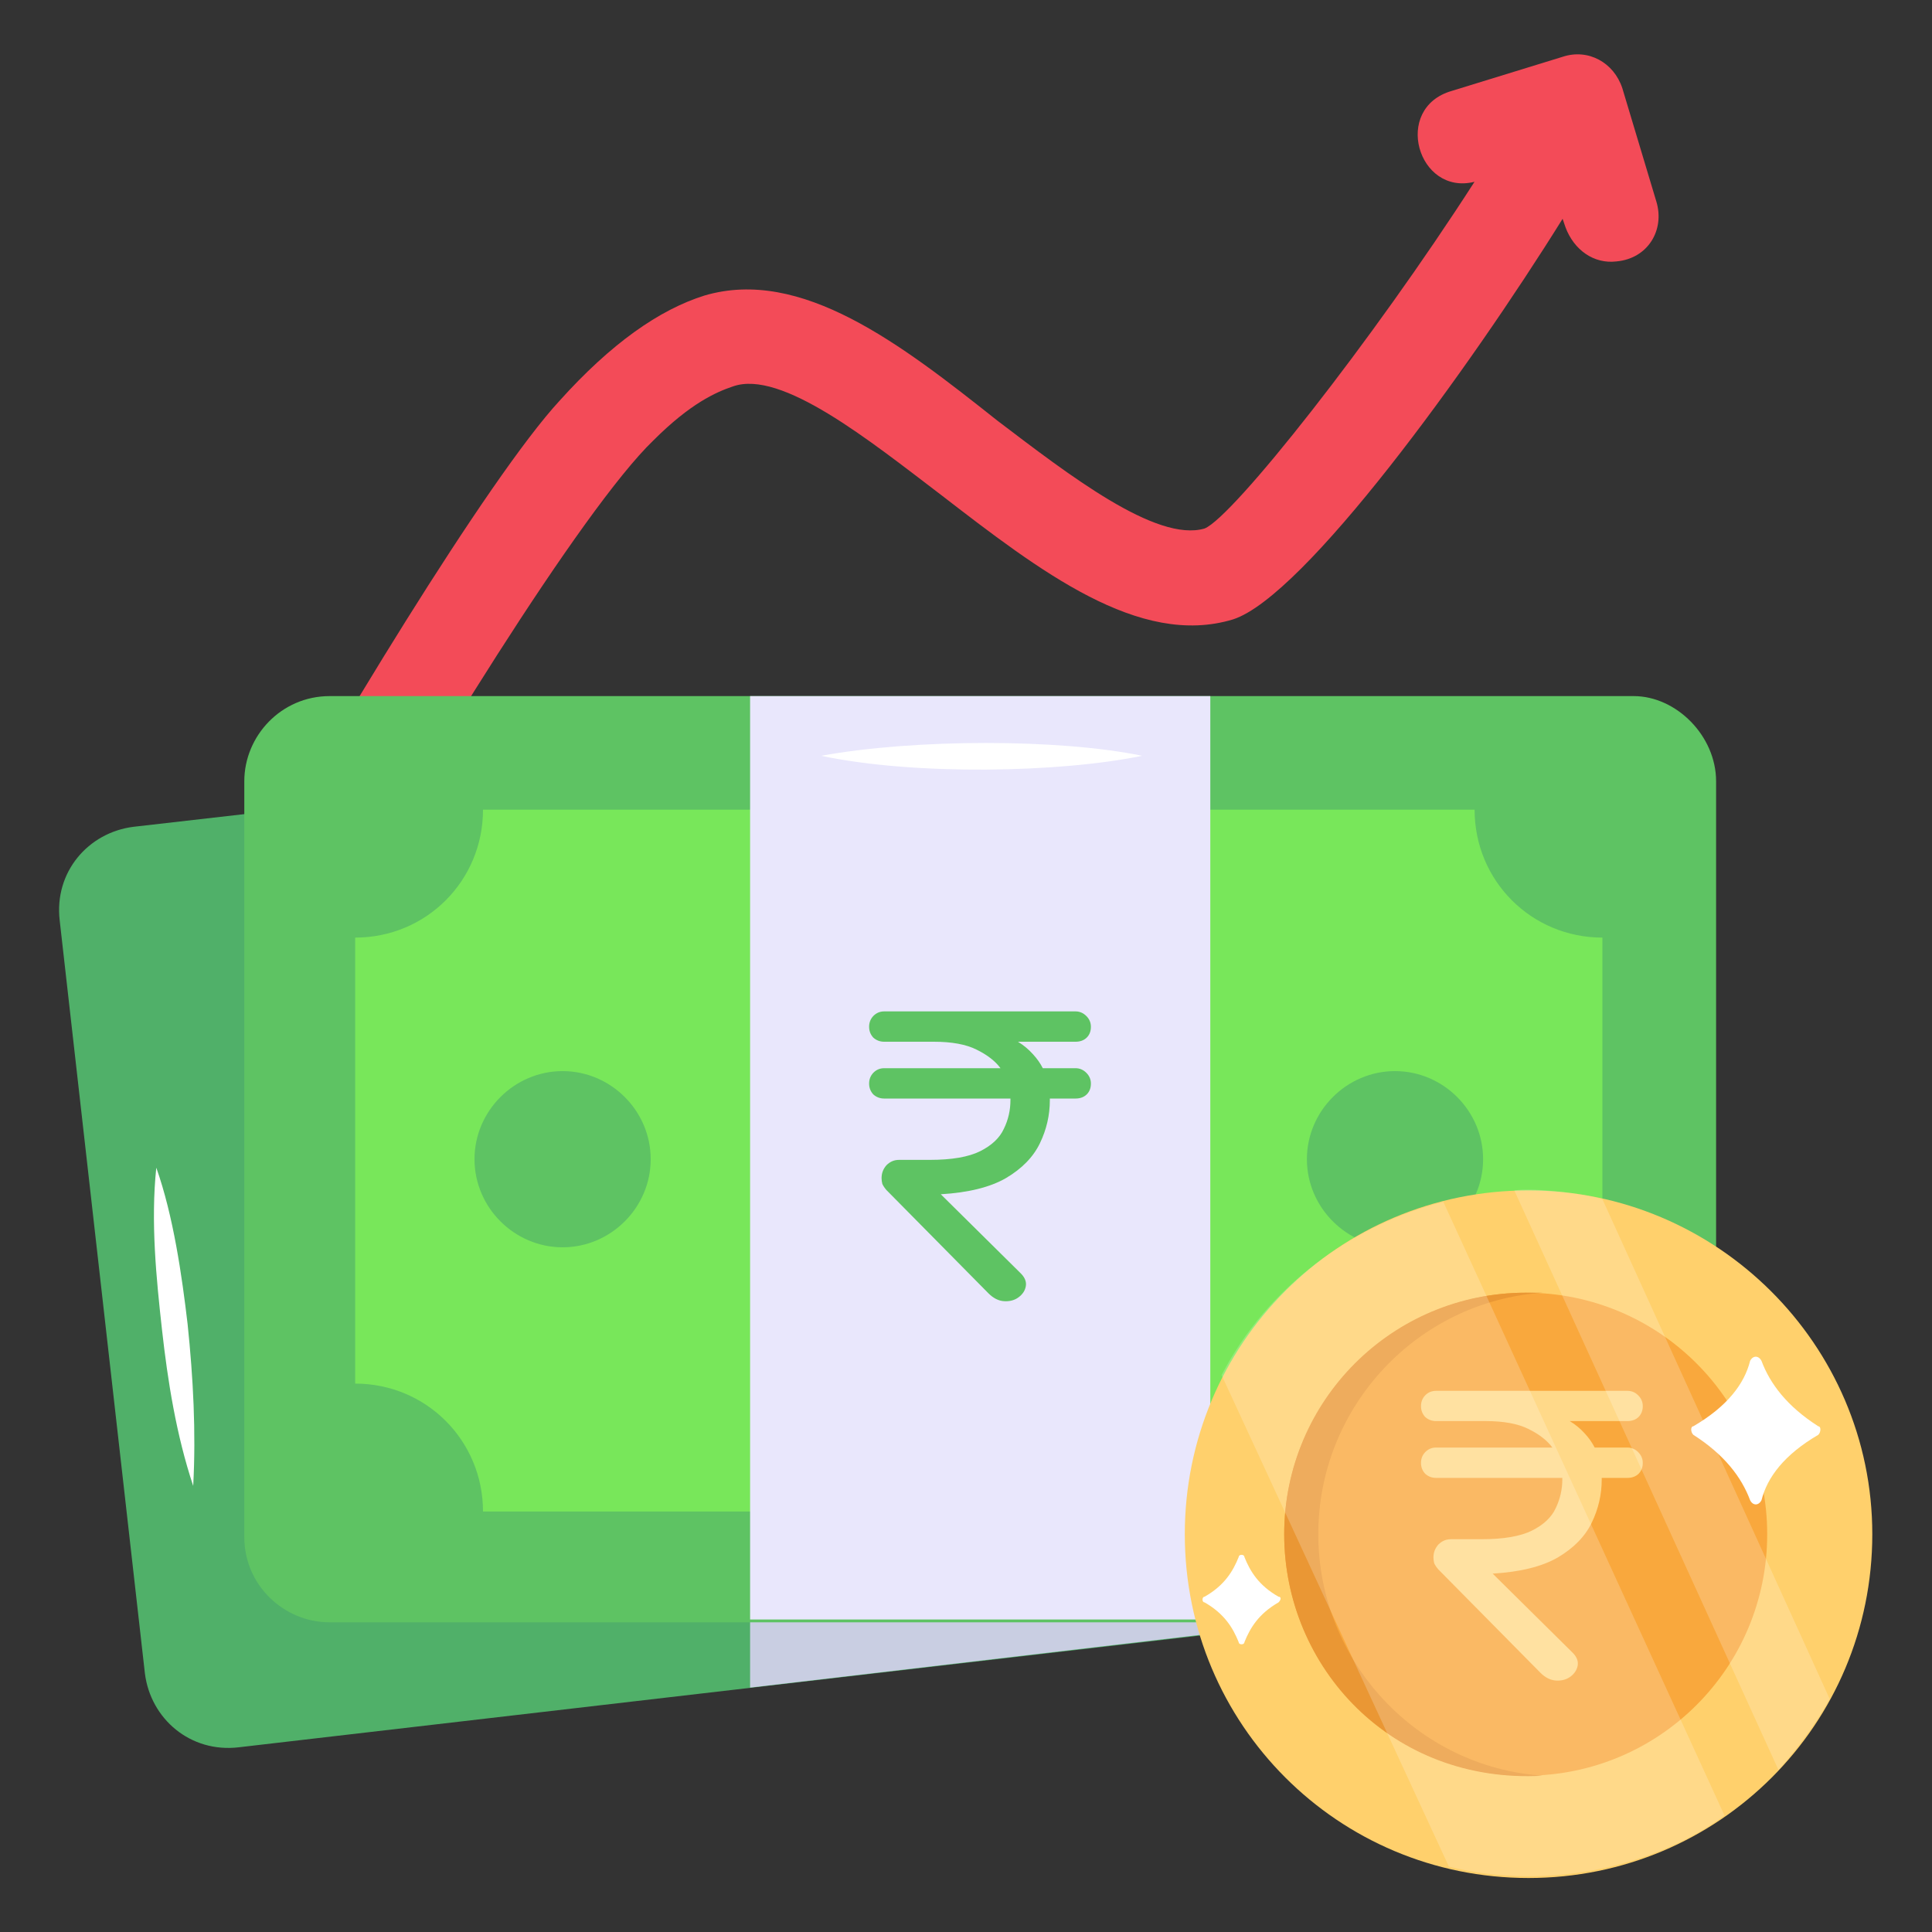 <?xml version="1.0" encoding="UTF-8"?>
<svg xmlns="http://www.w3.org/2000/svg" width="20" height="20" viewBox="0 0 20 20" fill="none">
  <rect x="0" y="0" width="20" height="20" fill="#333333" stroke="none"/>
  <g clip-path="url(#clip0_688_8142)">
    <path d="M16.735 2.706C16.5 2.735 16.294 2.588 16.206 2.353L16.176 2.265C15.206 3.823 13.5 6.176 12.764 6.412C11.794 6.706 10.764 5.912 9.735 5.118C9 4.559 8.088 3.823 7.588 4C7.412 4.059 7.147 4.176 6.764 4.559C6.029 5.265 4.323 8.029 3.353 9.794C3.029 10.353 2.176 9.882 2.5 9.323C3.382 7.706 5.059 4.941 5.794 4.147C6.323 3.559 6.823 3.206 7.294 3.059C8.294 2.765 9.323 3.559 10.323 4.353C11.059 4.912 11.97 5.618 12.47 5.471C12.764 5.353 14.206 3.529 15.264 1.882C14.676 2.029 14.412 1.118 15.029 0.941L16.176 0.588C16.441 0.5 16.706 0.647 16.794 0.912L17.147 2.088C17.235 2.382 17.059 2.676 16.735 2.706Z" fill="#F34B58"></path>
    <path d="M16.235 12.029H6.53V7.97L1.382 8.559C0.912 8.618 0.559 9.029 0.618 9.529L1.5 17.323C1.559 17.794 1.971 18.147 2.471 18.088L15.882 16.529C16.353 16.471 16.706 16.059 16.647 15.559L16.235 12.029Z" fill="#50B069"></path>
    <path d="M12.529 7.912V16.912L7.765 17.47V7.912H12.529Z" fill="#C9CEE2"></path>
    <path d="M17.765 8.088V15.912C17.765 16.382 17.382 16.794 16.882 16.794H3.412C2.941 16.794 2.529 16.412 2.529 15.912V8.088C2.529 7.618 2.912 7.206 3.412 7.206H16.912C17.353 7.206 17.765 7.618 17.765 8.088Z" fill="#5EC363"></path>
    <path d="M3.677 14.323V9.706C4.412 9.706 5 9.118 5 8.382H15.265C15.265 9.118 15.853 9.706 16.588 9.706V14.323C15.853 14.323 15.265 14.912 15.265 15.647H5C5 14.912 4.412 14.323 3.677 14.323Z" fill="#78E75A"></path>
    <path d="M7.765 7.206H12.529V16.765H7.765V7.206Z" fill="#E9E7FC"></path>
    <path d="M15.353 12C15.353 12.5 14.941 12.912 14.441 12.912C13.941 12.912 13.529 12.5 13.529 12C13.529 11.5 13.941 11.088 14.441 11.088C14.941 11.088 15.353 11.5 15.353 12Z" fill="#5EC363"></path>
    <path d="M6.736 12C6.736 12.5 6.324 12.912 5.824 12.912C5.324 12.912 4.912 12.5 4.912 12C4.912 11.5 5.324 11.088 5.824 11.088C6.324 11.088 6.736 11.5 6.736 12Z" fill="#5EC363"></path>
    <path d="M10.233 13.389L9.177 12.32C9.157 12.297 9.143 12.276 9.134 12.256C9.129 12.236 9.126 12.216 9.126 12.196C9.126 12.144 9.143 12.1 9.177 12.062C9.214 12.025 9.257 12.007 9.306 12.007H9.624C9.852 12.007 10.027 11.977 10.147 11.917C10.267 11.857 10.349 11.779 10.392 11.685C10.438 11.591 10.46 11.492 10.46 11.389C10.46 11.383 10.46 11.377 10.46 11.372H9.152C9.109 11.372 9.071 11.357 9.04 11.329C9.011 11.297 8.997 11.26 8.997 11.217C8.997 11.174 9.011 11.137 9.04 11.106C9.071 11.074 9.109 11.058 9.152 11.058H10.357C10.303 10.984 10.22 10.92 10.108 10.865C10 10.811 9.852 10.784 9.667 10.784H9.152C9.109 10.784 9.071 10.769 9.04 10.741C9.011 10.709 8.997 10.672 8.997 10.629C8.997 10.586 9.011 10.549 9.04 10.518C9.071 10.486 9.109 10.47 9.152 10.47H11.134C11.177 10.47 11.214 10.486 11.246 10.518C11.277 10.549 11.293 10.586 11.293 10.629C11.293 10.675 11.279 10.712 11.25 10.741C11.221 10.769 11.183 10.784 11.134 10.784H10.538C10.598 10.821 10.649 10.864 10.692 10.912C10.735 10.958 10.769 11.007 10.795 11.058H11.134C11.177 11.058 11.214 11.074 11.246 11.106C11.277 11.137 11.293 11.174 11.293 11.217C11.293 11.263 11.279 11.3 11.25 11.329C11.221 11.357 11.183 11.372 11.134 11.372H10.868V11.389C10.868 11.543 10.834 11.692 10.765 11.835C10.696 11.978 10.579 12.098 10.413 12.196C10.25 12.29 10.025 12.346 9.739 12.363L10.559 13.174C10.608 13.22 10.628 13.267 10.619 13.316C10.611 13.361 10.585 13.4 10.542 13.431C10.502 13.46 10.453 13.473 10.396 13.47C10.339 13.467 10.284 13.44 10.233 13.389Z" fill="#5EC363"></path>
    <path d="M2 15.382C1.824 14.853 1.736 14.294 1.677 13.765C1.618 13.235 1.559 12.647 1.618 12.088C1.795 12.588 1.883 13.206 1.942 13.706C2 14.265 2.03 14.823 2 15.382Z" fill="white"></path>
    <path d="M8.5 7.824C9.471 7.647 10.971 7.647 11.823 7.824C10.971 8 9.471 8.029 8.5 7.824Z" fill="white"></path>
    <path d="M19.382 15.882C19.382 17.853 17.794 19.441 15.823 19.441C13.853 19.441 12.265 17.853 12.265 15.882C12.265 13.912 13.853 12.323 15.823 12.323C17.765 12.323 19.382 13.912 19.382 15.882Z" fill="#FFD06C"></path>
    <path d="M13.294 15.882C13.294 17.265 14.412 18.382 15.794 18.382C17.176 18.382 18.294 17.265 18.294 15.882C18.294 14.5 17.176 13.382 15.794 13.382C14.441 13.382 13.294 14.5 13.294 15.882Z" fill="#F9A83D"></path>
    <path d="M15.946 17.316L14.89 16.247C14.87 16.224 14.856 16.203 14.847 16.183C14.842 16.163 14.839 16.143 14.839 16.123C14.839 16.071 14.856 16.027 14.89 15.989C14.927 15.952 14.97 15.934 15.019 15.934H15.336C15.565 15.934 15.74 15.904 15.86 15.844C15.98 15.784 16.062 15.706 16.105 15.612C16.15 15.518 16.173 15.419 16.173 15.316C16.173 15.31 16.173 15.304 16.173 15.299H14.864C14.822 15.299 14.784 15.284 14.753 15.256C14.724 15.224 14.71 15.187 14.71 15.144C14.71 15.101 14.724 15.064 14.753 15.033C14.784 15.001 14.822 14.985 14.864 14.985H16.07C16.016 14.911 15.933 14.847 15.821 14.792C15.713 14.738 15.565 14.711 15.379 14.711H14.864C14.822 14.711 14.784 14.696 14.753 14.668C14.724 14.636 14.71 14.599 14.71 14.556C14.71 14.513 14.724 14.476 14.753 14.445C14.784 14.413 14.822 14.398 14.864 14.398H16.847C16.89 14.398 16.927 14.413 16.959 14.445C16.99 14.476 17.006 14.513 17.006 14.556C17.006 14.602 16.991 14.639 16.963 14.668C16.934 14.696 16.896 14.711 16.847 14.711H16.25C16.311 14.748 16.362 14.791 16.405 14.839C16.448 14.885 16.482 14.934 16.508 14.985H16.847C16.89 14.985 16.927 15.001 16.959 15.033C16.99 15.064 17.006 15.101 17.006 15.144C17.006 15.19 16.991 15.227 16.963 15.256C16.934 15.284 16.896 15.299 16.847 15.299H16.581V15.316C16.581 15.47 16.547 15.619 16.478 15.762C16.409 15.905 16.292 16.025 16.126 16.123C15.963 16.217 15.738 16.273 15.452 16.29L16.272 17.101C16.321 17.147 16.341 17.194 16.332 17.243C16.323 17.288 16.298 17.327 16.255 17.358C16.215 17.387 16.166 17.4 16.109 17.397C16.052 17.394 15.997 17.367 15.946 17.316Z" fill="#FFD989"></path>
    <path d="M15.97 18.382C14.412 18.471 13.294 17.265 13.294 15.882C13.294 14.5 14.412 13.382 15.794 13.382H15.97C14.676 13.471 13.647 14.559 13.647 15.882C13.647 17.206 14.676 18.294 15.97 18.382Z" fill="#EA9734"></path>
    <g opacity="0.2">
      <path d="M17.852 18.794C17.176 19.294 16.058 19.588 14.999 19.323L12.646 14.235C13.117 13.323 13.999 12.677 14.941 12.441L17.852 18.794Z" fill="white"></path>
      <path d="M18.941 17.588C18.793 17.853 18.617 18.088 18.411 18.323L15.676 12.323C15.882 12.294 16.382 12.353 16.587 12.412L18.941 17.588Z" fill="white"></path>
    </g>
    <path d="M18.823 14.853C18.47 15.059 18.294 15.294 18.235 15.53C18.205 15.588 18.146 15.588 18.117 15.53C18.029 15.294 17.852 15.059 17.529 14.853C17.5 14.824 17.5 14.765 17.529 14.765C17.882 14.559 18.058 14.324 18.117 14.088C18.146 14.03 18.205 14.03 18.235 14.088C18.323 14.324 18.5 14.559 18.823 14.765C18.852 14.765 18.852 14.824 18.823 14.853Z" fill="white"></path>
    <path d="M13.235 16.588C13.029 16.706 12.941 16.853 12.882 17C12.882 17.029 12.823 17.029 12.823 17C12.764 16.853 12.676 16.706 12.47 16.588C12.441 16.588 12.441 16.529 12.47 16.529C12.676 16.412 12.764 16.265 12.823 16.118C12.823 16.088 12.882 16.088 12.882 16.118C12.941 16.265 13.029 16.412 13.235 16.529C13.264 16.529 13.264 16.559 13.235 16.588Z" fill="white"></path>
  </g>
  <defs>
    <clipPath id="clip0_688_8142">
      <rect width="20" height="20" fill="white"></rect>
    </clipPath>
  </defs>
</svg>
